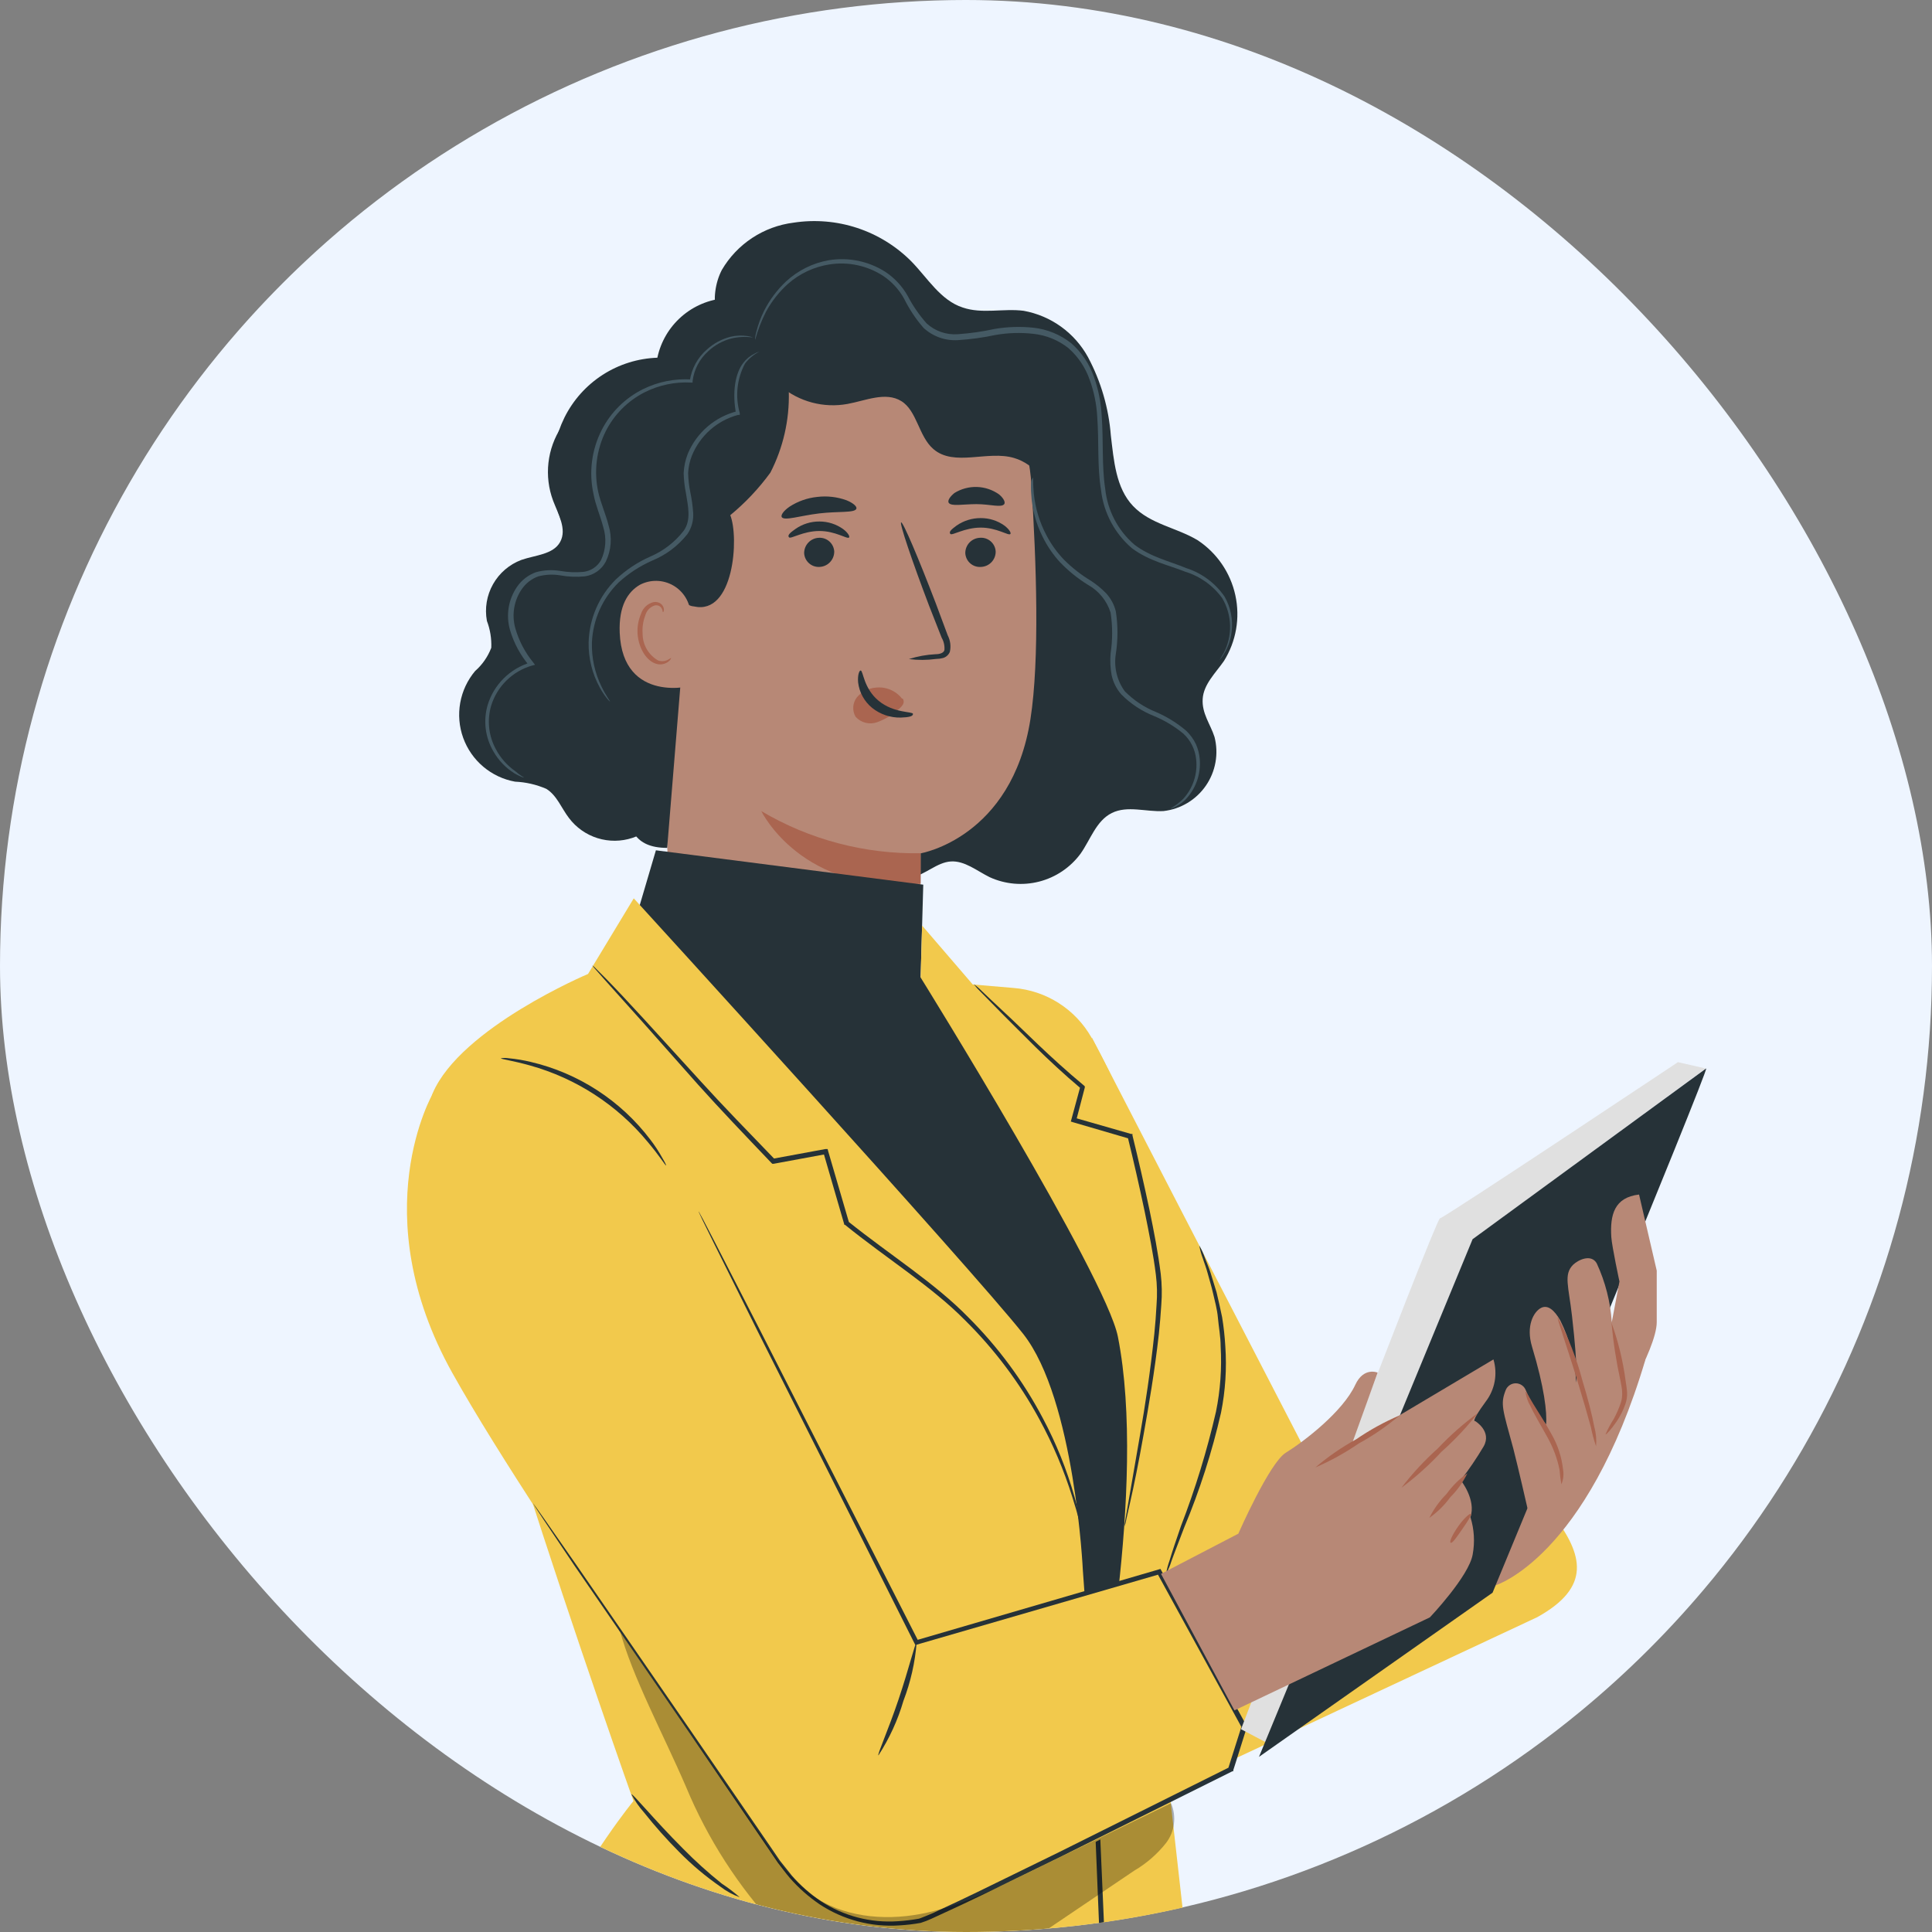 <svg width="160" height="160" viewBox="0 0 160 160" fill="none" xmlns="http://www.w3.org/2000/svg">
<rect x="0" y="0" width="160" height="160" fill="#808080" stroke="none"/>
<g clip-path="url(#clip0_26190_124915)">
<circle cx="80" cy="80" r="80" fill="#EEF5FF"/>
<path d="M90.426 85.926L97.855 100.317L108.669 121.221L118.855 116.558L120.061 113.704C124.226 123.215 136.39 128.908 127.297 133.933L95.981 148.59L83.592 126.415L90.426 85.926Z" fill="#F2C94C"/>
<path d="M46.498 35.348C45.909 36.241 45.54 37.261 45.42 38.324C45.3 39.387 45.432 40.464 45.806 41.466C46.232 42.584 46.964 43.822 46.393 44.875C45.822 45.928 44.327 45.968 43.177 46.37C42.184 46.743 41.355 47.454 40.833 48.377C40.311 49.3 40.13 50.377 40.323 51.42C40.594 52.13 40.717 52.887 40.685 53.647C40.403 54.386 39.945 55.046 39.35 55.568C38.714 56.323 38.287 57.232 38.114 58.203C37.94 59.175 38.024 60.175 38.359 61.104C38.694 62.033 39.267 62.857 40.021 63.494C40.775 64.131 41.683 64.559 42.654 64.734C43.547 64.772 44.424 64.974 45.243 65.329C46.12 65.868 46.498 66.937 47.117 67.741C47.711 68.532 48.539 69.116 49.483 69.412C50.428 69.707 51.441 69.699 52.38 69.388C53.32 69.078 54.138 68.48 54.72 67.68C55.301 66.879 55.617 65.916 55.623 64.927" fill="#263238"/>
<path d="M61.234 28.915C59.16 27.596 58.653 24.541 59.779 22.355C60.403 21.289 61.265 20.381 62.297 19.702C63.328 19.023 64.503 18.591 65.728 18.439C67.493 18.169 69.295 18.32 70.99 18.878C72.685 19.437 74.224 20.389 75.481 21.655C76.824 23.03 77.893 24.871 79.726 25.466C81.334 26.021 83.095 25.522 84.775 25.739C85.894 25.942 86.954 26.392 87.876 27.057C88.798 27.722 89.56 28.585 90.106 29.582C91.176 31.589 91.82 33.795 91.995 36.063C92.244 38.129 92.405 40.404 93.836 41.908C95.267 43.411 97.446 43.693 99.183 44.738C100.779 45.792 101.899 47.427 102.306 49.296C102.714 51.164 102.375 53.117 101.362 54.74C100.67 55.736 99.681 56.661 99.601 57.875C99.521 59.089 100.244 59.974 100.582 61.035C100.758 61.719 100.785 62.433 100.661 63.128C100.537 63.824 100.266 64.484 99.865 65.066C99.464 65.647 98.943 66.136 98.337 66.499C97.731 66.862 97.055 67.09 96.353 67.169C94.914 67.25 93.37 66.687 92.076 67.33C90.781 67.973 90.315 69.525 89.487 70.699C88.646 71.838 87.439 72.653 86.069 73.007C84.699 73.361 83.248 73.233 81.961 72.645C80.9 72.122 79.895 71.27 78.745 71.342C77.596 71.415 76.647 72.428 75.529 72.653C74.01 72.95 72.571 71.849 71.67 70.578C70.77 69.308 70.142 67.845 68.985 66.824C67.473 65.473 65.351 65.143 63.445 64.484C61.325 63.761 59.384 62.592 57.755 61.055C56.125 59.517 54.845 57.648 54 55.573C53.156 53.498 52.767 51.266 52.859 49.028C52.952 46.79 53.524 44.597 54.537 42.599" fill="#263238"/>
<path d="M56.837 32.222C55.972 32.313 55.173 32.725 54.598 33.377C54.023 34.03 53.714 34.874 53.733 35.744L55.808 82.561C55.896 88.092 63.976 91.196 69.886 91.059C75.859 90.914 76.052 87.988 76.133 82.73C76.253 73.95 76.245 70.669 76.245 70.669C76.245 70.669 83.795 69.399 85.338 59.55C86.102 54.646 85.837 46.622 85.411 40.053C85.025 34.152 81.093 26.908 75.208 27.543L56.837 32.222Z" fill="#B78876"/>
<path d="M82.458 45.671C82.463 46 82.338 46.318 82.111 46.557C81.884 46.796 81.573 46.937 81.244 46.949C81.084 46.962 80.922 46.943 80.769 46.893C80.617 46.843 80.475 46.763 80.354 46.657C80.232 46.551 80.133 46.422 80.063 46.278C79.992 46.133 79.951 45.976 79.942 45.816C79.937 45.486 80.062 45.168 80.288 44.929C80.515 44.691 80.826 44.55 81.156 44.537C81.316 44.524 81.477 44.543 81.63 44.593C81.783 44.644 81.924 44.724 82.046 44.83C82.167 44.935 82.266 45.064 82.337 45.209C82.408 45.353 82.449 45.51 82.458 45.671Z" fill="#263238"/>
<path d="M83.673 44.225C83.52 44.394 82.563 43.686 81.204 43.694C79.846 43.702 78.849 44.386 78.704 44.217C78.559 44.048 78.784 43.847 79.219 43.525C79.807 43.119 80.505 42.903 81.22 42.906C81.927 42.901 82.617 43.121 83.19 43.533C83.608 43.855 83.753 44.153 83.673 44.225Z" fill="#263238"/>
<path d="M69.088 45.671C69.091 46.001 68.964 46.319 68.736 46.558C68.508 46.797 68.196 46.937 67.866 46.95C67.547 46.967 67.235 46.858 66.997 46.645C66.759 46.433 66.614 46.134 66.596 45.816C66.593 45.487 66.719 45.17 66.945 44.932C67.171 44.693 67.481 44.552 67.81 44.538C67.968 44.528 68.127 44.549 68.277 44.601C68.427 44.653 68.566 44.733 68.684 44.839C68.803 44.944 68.9 45.072 68.969 45.215C69.038 45.358 69.079 45.513 69.088 45.671Z" fill="#263238"/>
<path d="M70.317 44.514C70.156 44.675 69.2 43.968 67.841 43.975C66.482 43.984 65.485 44.667 65.341 44.498C65.196 44.329 65.421 44.128 65.863 43.815C66.448 43.401 67.149 43.182 67.865 43.188C68.572 43.187 69.261 43.41 69.835 43.823C70.245 44.136 70.39 44.434 70.317 44.514Z" fill="#263238"/>
<path d="M75.271 54.581C75.988 54.352 76.731 54.217 77.482 54.179C77.828 54.179 78.158 54.074 78.214 53.833C78.242 53.474 78.161 53.115 77.981 52.804L76.944 50.167C75.513 46.404 74.475 43.317 74.628 43.261C74.781 43.204 76.059 46.203 77.499 49.966L78.487 52.619C78.703 53.038 78.766 53.518 78.664 53.978C78.616 54.101 78.54 54.211 78.442 54.3C78.345 54.389 78.228 54.455 78.102 54.492C77.907 54.544 77.707 54.571 77.507 54.573C76.765 54.674 76.013 54.677 75.271 54.581Z" fill="#263238"/>
<path d="M76.243 70.661C71.606 70.742 67.039 69.534 63.049 67.172C63.049 67.172 66.394 74.118 76.243 73.178V70.661Z" fill="#AA6550"/>
<path d="M74.7 57.856C74.444 57.528 74.107 57.272 73.722 57.113C73.338 56.954 72.918 56.897 72.505 56.948C71.904 57.001 71.349 57.29 70.962 57.752C70.786 57.979 70.682 58.253 70.663 58.54C70.645 58.826 70.712 59.112 70.857 59.36C71.076 59.604 71.363 59.777 71.681 59.857C71.999 59.938 72.333 59.921 72.642 59.81C73.283 59.577 73.873 59.222 74.379 58.765C74.531 58.656 74.662 58.519 74.764 58.363C74.813 58.287 74.839 58.199 74.839 58.109C74.839 58.02 74.813 57.932 74.764 57.856" fill="#AA6550"/>
<path d="M71.275 55.528C71.492 55.528 71.501 56.991 72.763 58.036C74.025 59.081 75.601 58.912 75.609 59.121C75.617 59.33 75.263 59.403 74.596 59.427C73.736 59.445 72.896 59.16 72.224 58.623C71.58 58.097 71.165 57.342 71.066 56.516C71.01 55.881 71.171 55.519 71.275 55.528Z" fill="#263238"/>
<path d="M70.923 42.126C70.794 42.496 69.435 42.327 67.835 42.52C66.235 42.713 64.957 43.155 64.74 42.825C64.651 42.665 64.868 42.319 65.391 41.957C66.08 41.511 66.866 41.235 67.683 41.153C68.497 41.055 69.323 41.148 70.094 41.426C70.689 41.668 70.979 41.957 70.923 42.126Z" fill="#263238"/>
<path d="M83.166 41.75C82.925 42.064 81.992 41.75 80.867 41.75C79.741 41.75 78.784 41.959 78.567 41.638C78.471 41.477 78.623 41.171 79.033 40.834C79.593 40.484 80.244 40.308 80.904 40.328C81.563 40.348 82.202 40.563 82.74 40.946C83.142 41.284 83.27 41.606 83.166 41.75Z" fill="#263238"/>
<path d="M62.239 26.795C62.235 27.785 62.449 28.764 62.866 29.662C63.283 30.56 63.893 31.355 64.652 31.991C65.411 32.626 66.301 33.087 67.258 33.339C68.216 33.592 69.217 33.63 70.191 33.452C71.694 33.178 73.343 32.415 74.645 33.219C75.948 34.023 76.076 36.129 77.29 37.182C79.027 38.686 81.785 37.271 83.988 37.93C85.692 38.428 86.753 40.061 87.887 41.427C89.021 42.794 90.709 44.097 92.413 43.59C92.358 42.056 92.132 40.532 91.738 39.048C91.329 37.555 90.417 36.248 89.157 35.349C88.45 34.891 87.638 34.609 86.978 34.087C85.571 32.945 85.242 30.959 84.365 29.367C83.792 28.343 82.982 27.47 82.003 26.821C81.024 26.172 79.905 25.766 78.737 25.637C76.8 25.436 74.798 26.015 72.908 25.54C71.517 25.187 70.295 24.286 68.888 24.013C66.139 23.49 63.574 25.468 61.58 27.438" fill="#263238"/>
<path d="M54.319 70.418L76.461 73.264L76.244 80.91L99.102 109.533L92.582 148.591L74.242 141.869L52.285 104.355L52.848 75.411L54.319 70.418Z" fill="#263238"/>
<path d="M52.485 74.397L48.698 80.66C48.698 80.66 38.158 85.106 35.834 90.533C33.511 95.96 52.461 149.152 52.461 149.152C52.461 149.152 37.989 166.607 38.134 188.179C38.134 188.179 66.949 197.4 94.124 191.306L89.678 130.057C89.678 130.057 89.019 115.891 84.733 110.464C80.448 105.037 52.485 74.397 52.485 74.397Z" fill="#F2C94C"/>
<path d="M76.363 76.65L76.242 80.952C76.242 80.952 91.582 105.651 92.579 110.7C95.032 123.106 90.787 143.608 90.787 143.608L92.579 191.437L101.359 188.398L95.988 140.721L97.95 129.819C97.95 129.819 101.97 111.97 99.928 107.821C98.392 104.742 94.091 92.441 90.393 85.929C89.737 84.771 88.808 83.791 87.687 83.075C86.566 82.359 85.287 81.928 83.961 81.82L80.56 81.531L76.363 76.65Z" fill="#F2C94C"/>
<path d="M89.532 126.419C89.446 126.214 89.378 126.001 89.331 125.784C89.227 125.365 89.05 124.746 88.801 123.966C88.105 121.738 87.192 119.584 86.075 117.534C84.432 114.502 82.348 111.731 79.892 109.31C77.159 106.536 73.46 104.252 69.963 101.422H69.907V101.358C69.32 99.324 68.741 97.338 68.186 95.433L68.419 95.577L64.062 96.381H63.957L63.885 96.309C61.658 93.977 59.592 91.814 57.807 89.821L53.167 84.587L50.112 81.178C49.783 80.8 49.509 80.494 49.308 80.269C49.211 80.167 49.122 80.056 49.043 79.939C49.158 80.02 49.264 80.115 49.356 80.221L50.217 81.081C50.965 81.845 52.034 82.979 53.352 84.418L58.064 89.588C59.857 91.565 61.947 93.712 64.174 96.019L63.997 95.963L68.355 95.159H68.54L68.588 95.344C69.143 97.25 69.722 99.235 70.317 101.262L70.244 101.157C73.75 103.963 77.432 106.262 80.19 109.092C82.657 111.553 84.739 114.372 86.365 117.454C87.467 119.523 88.345 121.703 88.986 123.958C89.211 124.762 89.356 125.382 89.436 125.808C89.487 126.008 89.519 126.212 89.532 126.419Z" fill="#263238"/>
<path d="M93.127 126.415C93.133 126.237 93.155 126.059 93.191 125.885C93.263 125.491 93.344 124.992 93.456 124.365C93.689 122.998 94.019 121.101 94.421 118.785C94.823 116.47 95.265 113.616 95.595 110.472C95.675 109.668 95.74 108.864 95.78 108.06C95.845 107.229 95.827 106.394 95.724 105.568C95.515 103.871 95.161 102.126 94.799 100.342C94.349 98.203 93.874 96.129 93.392 94.159L93.537 94.304L88.858 92.937L88.681 92.88L88.729 92.704C88.986 91.755 89.235 90.846 89.469 89.978L89.525 90.155C86.663 87.743 84.54 85.476 82.996 83.956C82.265 83.208 81.678 82.605 81.236 82.163C81.02 81.959 80.821 81.739 80.641 81.504C80.884 81.674 81.11 81.868 81.316 82.083C81.766 82.517 82.377 83.088 83.141 83.803C84.749 85.283 86.888 87.51 89.758 89.89L89.838 89.962V90.067C89.605 90.943 89.372 91.851 89.123 92.8L88.994 92.567L93.674 93.91H93.786V94.03C94.268 96 94.743 98.05 95.201 100.221C95.571 102.014 95.909 103.767 96.126 105.487C96.226 106.339 96.242 107.198 96.174 108.052C96.126 108.856 96.053 109.66 95.973 110.464C95.619 113.624 95.129 116.43 94.711 118.785C94.293 121.141 93.907 123.039 93.609 124.349C93.464 124.968 93.352 125.467 93.272 125.853C93.247 126.046 93.199 126.235 93.127 126.415Z" fill="#263238"/>
<path d="M92.581 191.412C92.469 191.412 91.825 178.419 91.142 162.371C90.459 146.323 90.008 133.314 90.129 133.314C90.249 133.314 90.885 146.307 91.56 162.355C92.235 178.403 92.694 191.412 92.581 191.412Z" fill="#263238"/>
<path d="M35.86 90.537C35.86 90.537 30.063 100.458 37.468 113.716C44.873 126.974 66.412 157.06 66.412 157.06C69.166 158.175 72.071 158.877 75.031 159.142C78.649 159.367 96.168 149.703 101.812 146.543L102.946 142.974L99.529 136.751L95.919 130.174L75.819 136.027L54.384 93.487C54.384 93.487 48.041 84.33 35.86 90.537Z" fill="#F2C94C"/>
<path d="M44.148 124.503C44.148 124.503 44.237 124.607 44.39 124.824L45.073 125.789L47.67 129.512L57.165 143.276L63.71 152.803L64.594 154.098C64.924 154.5 65.229 154.902 65.575 155.328C66.284 156.137 67.095 156.85 67.987 157.451C69.875 158.683 72.114 159.265 74.363 159.107C74.945 159.069 75.525 159 76.099 158.898C76.317 158.833 76.606 158.697 76.903 158.584C77.201 158.472 77.45 158.351 77.707 158.222C78.793 157.724 79.886 157.201 80.988 156.671L87.717 153.382L101.811 146.355L101.707 146.476L101.884 145.921C102.205 144.908 102.519 143.903 102.84 142.906V143.075L95.822 130.267L96.055 130.364L75.955 136.193L75.81 136.241L75.738 136.104C70.367 125.403 65.881 116.471 62.721 110.2L59.103 102.915L58.154 100.986C58.058 100.777 57.977 100.616 57.921 100.487L57.849 100.318C57.89 100.366 57.922 100.42 57.945 100.479L58.21 100.962L59.199 102.867C60.068 104.547 61.322 107 62.914 110.103L76.067 135.936L75.85 135.847L95.95 129.978L96.103 129.93L96.183 130.074C98.451 134.191 100.798 138.476 103.21 142.874L103.259 142.946V143.035C102.945 144.032 102.623 145.037 102.31 146.05L102.133 146.605V146.693H102.053L87.95 153.712L81.221 156.992C80.111 157.523 79.018 158.046 77.933 158.536L77.129 158.906C76.844 159.037 76.551 159.15 76.252 159.244C75.67 159.35 75.082 159.42 74.491 159.453C72.161 159.609 69.843 158.999 67.891 157.716C66.975 157.096 66.143 156.361 65.414 155.529C65.061 155.119 64.747 154.677 64.417 154.259L63.533 152.956C61.193 149.523 59.014 146.331 57.029 143.405L47.541 129.608L45.009 125.837L44.358 124.848C44.213 124.623 44.148 124.503 44.148 124.503Z" fill="#263238"/>
<path d="M72.746 145.376C72.633 145.32 73.55 143.31 74.418 140.729C75.286 138.148 75.793 136.001 75.913 136.026C75.781 137.678 75.413 139.302 74.82 140.85C74.353 142.451 73.654 143.976 72.746 145.376Z" fill="#263238"/>
<path d="M61.258 157.121C60.679 156.911 60.137 156.613 59.65 156.237C58.435 155.396 57.302 154.443 56.265 153.39C55.225 152.348 54.245 151.248 53.33 150.094C52.923 149.637 52.572 149.132 52.285 148.591C52.39 148.502 54.142 150.673 56.562 153.093C57.575 154.125 58.649 155.094 59.778 155.995C60.297 156.337 60.791 156.713 61.258 157.121Z" fill="#263238"/>
<path d="M57.053 48.14C56.837 48.248 56.664 48.425 56.558 48.642C56.453 48.858 56.421 49.104 56.469 49.34C56.516 49.577 56.64 49.791 56.821 49.951C57.002 50.11 57.23 50.205 57.471 50.222C60.783 50.97 61.218 44.506 60.478 42.665C61.728 41.635 62.844 40.452 63.798 39.143C64.86 37.077 65.385 34.776 65.326 32.454C66.516 32.526 71.597 30.846 71.058 30.693C69.82 30.339 67.296 29.544 66.629 28.466C65.963 27.316 65.007 26.361 63.855 25.699C62.703 25.037 61.397 24.691 60.068 24.695C58.723 24.798 57.448 25.334 56.433 26.223C55.419 27.111 54.719 28.304 54.44 29.624C52.83 29.68 51.265 30.169 49.911 31.041C48.557 31.913 47.463 33.135 46.746 34.577C46.006 36.087 45.645 37.754 45.694 39.435C45.743 41.116 46.201 42.76 47.027 44.224C47.564 44.929 47.91 45.76 48.032 46.636C48.032 47.73 47.228 48.598 46.665 49.507C45.097 51.983 45.218 55.376 46.424 58.069C47.63 60.763 48.482 61.703 50.195 62.242C53.556 63.295 49.664 70.218 55.252 70.218" fill="#263238"/>
<path d="M57.191 50.842C57.169 50.36 57.025 49.892 56.774 49.48C56.523 49.068 56.172 48.726 55.754 48.485C55.335 48.245 54.863 48.114 54.381 48.104C53.898 48.094 53.421 48.207 52.994 48.43C51.997 49.009 51.233 50.167 51.321 52.394C51.563 58.327 57.472 56.856 57.472 56.687C57.472 56.518 57.319 53.302 57.191 50.842Z" fill="#B78876"/>
<path d="M55.566 54.485C55.566 54.485 55.47 54.557 55.301 54.645C55.177 54.708 55.042 54.745 54.904 54.753C54.766 54.761 54.627 54.741 54.497 54.694C54.103 54.468 53.777 54.14 53.553 53.746C53.328 53.352 53.213 52.904 53.218 52.451C53.183 51.942 53.259 51.431 53.444 50.955C53.493 50.77 53.587 50.6 53.718 50.46C53.848 50.32 54.011 50.214 54.191 50.151C54.308 50.113 54.435 50.118 54.549 50.165C54.662 50.212 54.755 50.299 54.81 50.408C54.899 50.569 54.867 50.69 54.899 50.698C54.931 50.706 55.02 50.593 54.963 50.352C54.925 50.206 54.837 50.078 54.714 49.99C54.544 49.875 54.337 49.829 54.135 49.862C53.892 49.918 53.668 50.037 53.485 50.206C53.302 50.375 53.166 50.589 53.09 50.827C52.863 51.35 52.764 51.921 52.8 52.491C52.889 53.689 53.548 54.782 54.408 54.991C54.57 55.029 54.738 55.032 54.9 54.998C55.062 54.965 55.216 54.897 55.349 54.798C55.566 54.629 55.59 54.493 55.566 54.485Z" fill="#AA6550"/>
<path d="M100.99 54.668C100.99 54.668 101.119 54.483 101.328 54.105C101.701 53.399 101.887 52.61 101.869 51.812C101.85 51.014 101.628 50.234 101.224 49.546C100.466 48.495 99.384 47.721 98.144 47.343C96.81 46.805 95.178 46.475 93.746 45.406C92.312 44.18 91.395 42.456 91.182 40.582C90.86 38.636 91.021 36.562 90.868 34.52C90.812 33.47 90.6 32.435 90.241 31.448C89.89 30.437 89.283 29.535 88.48 28.827C87.642 28.165 86.632 27.755 85.57 27.645C84.525 27.528 83.469 27.561 82.434 27.742C81.414 27.96 80.38 28.102 79.339 28.168C78.819 28.201 78.298 28.128 77.808 27.954C77.317 27.78 76.867 27.508 76.485 27.155C75.847 26.424 75.306 25.613 74.877 24.743C74.459 23.985 73.866 23.337 73.148 22.854C71.834 21.998 70.251 21.657 68.702 21.897C67.424 22.092 66.23 22.65 65.261 23.505C64.529 24.162 63.914 24.94 63.444 25.804C63.06 26.553 62.756 27.34 62.535 28.152C62.535 28.152 62.535 28.096 62.535 27.983C62.554 27.82 62.586 27.658 62.632 27.501C62.782 26.888 63 26.295 63.283 25.732C63.739 24.83 64.349 24.014 65.084 23.32C66.073 22.399 67.307 21.785 68.638 21.551C70.266 21.284 71.934 21.628 73.325 22.516C74.09 23.025 74.724 23.708 75.174 24.51C75.601 25.33 76.128 26.094 76.742 26.785C77.09 27.102 77.499 27.345 77.944 27.498C78.389 27.652 78.861 27.713 79.331 27.677C80.35 27.607 81.363 27.462 82.362 27.243C83.424 27.062 84.506 27.027 85.578 27.139C86.72 27.263 87.803 27.706 88.705 28.417C89.568 29.169 90.219 30.134 90.595 31.215C90.964 32.25 91.181 33.334 91.238 34.431C91.391 36.554 91.238 38.58 91.527 40.469C91.712 42.264 92.574 43.92 93.939 45.1C95.274 46.129 96.882 46.483 98.233 47.046C99.523 47.457 100.641 48.286 101.409 49.401C101.921 50.289 102.127 51.32 101.995 52.336C101.927 52.969 101.718 53.579 101.384 54.121C101.278 54.32 101.146 54.504 100.99 54.668Z" fill="#455A64"/>
<path d="M85.536 39.553C85.576 39.553 85.536 40.035 85.617 40.887C85.74 42.091 86.095 43.26 86.662 44.328C87.047 45.066 87.534 45.745 88.109 46.346C88.784 47.024 89.54 47.615 90.36 48.107C90.812 48.404 91.23 48.749 91.606 49.136C91.997 49.561 92.274 50.079 92.41 50.64C92.587 51.799 92.587 52.978 92.41 54.137C92.322 54.679 92.341 55.233 92.468 55.767C92.595 56.301 92.827 56.805 93.15 57.249C93.886 57.994 94.767 58.579 95.739 58.969C96.646 59.358 97.489 59.881 98.239 60.521C98.572 60.839 98.845 61.215 99.043 61.631C99.214 62.018 99.32 62.431 99.357 62.853C99.413 63.481 99.331 64.115 99.115 64.708C98.9 65.301 98.557 65.84 98.111 66.286C97.859 66.515 97.575 66.705 97.266 66.849C97.058 66.937 96.945 66.977 96.937 66.961C97.319 66.737 97.673 66.467 97.99 66.157C98.392 65.719 98.696 65.199 98.88 64.633C99.065 64.067 99.126 63.468 99.059 62.877C98.978 62.067 98.603 61.315 98.006 60.762C97.278 60.162 96.465 59.672 95.594 59.307C94.567 58.905 93.636 58.291 92.861 57.506C92.459 57.048 92.182 56.494 92.057 55.898C91.95 55.307 91.923 54.704 91.976 54.105C92.145 52.989 92.145 51.853 91.976 50.736C91.665 49.749 90.986 48.92 90.079 48.421C89.244 47.901 88.477 47.28 87.795 46.572C87.212 45.941 86.725 45.229 86.348 44.457C85.787 43.349 85.464 42.136 85.4 40.895C85.372 40.561 85.372 40.225 85.4 39.89C85.426 39.771 85.473 39.657 85.536 39.553Z" fill="#455A64"/>
<path d="M43.401 64.398C43.326 64.387 43.253 64.366 43.184 64.334C42.978 64.25 42.779 64.15 42.589 64.037C41.872 63.585 41.278 62.964 40.86 62.227C40.524 61.653 40.308 61.016 40.226 60.355C40.145 59.694 40.199 59.023 40.386 58.384C40.64 57.55 41.097 56.792 41.716 56.178C42.335 55.563 43.096 55.112 43.931 54.863L43.843 55.144C43.104 54.277 42.556 53.263 42.235 52.169C42.063 51.567 42.026 50.933 42.127 50.315C42.229 49.696 42.466 49.108 42.822 48.592C43.205 48.035 43.754 47.613 44.39 47.386C45.042 47.207 45.725 47.172 46.392 47.281C47.023 47.391 47.667 47.418 48.305 47.361C48.611 47.327 48.904 47.22 49.16 47.05C49.416 46.879 49.627 46.65 49.777 46.381C50.175 45.529 50.241 44.56 49.962 43.663C49.728 42.755 49.334 41.878 49.157 40.938C48.753 39.136 48.992 37.251 49.833 35.607C50.58 34.144 51.778 32.96 53.25 32.23C54.496 31.613 55.882 31.336 57.27 31.426L57.125 31.547C57.269 30.531 57.778 29.602 58.556 28.934C59.11 28.432 59.778 28.073 60.502 27.889C60.961 27.781 61.435 27.762 61.901 27.832C62.061 27.852 62.218 27.893 62.367 27.953C61.756 27.862 61.133 27.892 60.534 28.041C59.834 28.228 59.19 28.584 58.661 29.079C57.939 29.718 57.476 30.598 57.358 31.555V31.683H57.222C55.895 31.612 54.573 31.89 53.386 32.487C52 33.191 50.874 34.317 50.17 35.703C49.386 37.273 49.168 39.065 49.551 40.777C49.752 41.661 50.146 42.529 50.396 43.494C50.707 44.491 50.626 45.569 50.17 46.509C49.998 46.836 49.751 47.117 49.449 47.33C49.148 47.542 48.799 47.68 48.434 47.731C47.758 47.798 47.076 47.771 46.408 47.651C45.801 47.547 45.178 47.575 44.583 47.731C44.028 47.931 43.55 48.299 43.216 48.785C42.896 49.248 42.681 49.777 42.587 50.332C42.492 50.888 42.521 51.457 42.669 52.001C42.962 53.041 43.465 54.01 44.149 54.847L44.309 55.056L44.06 55.12C43.273 55.347 42.554 55.764 41.966 56.335C41.379 56.905 40.941 57.612 40.691 58.392C40.507 58.997 40.446 59.632 40.511 60.26C40.576 60.888 40.766 61.497 41.069 62.051C41.452 62.776 42.004 63.4 42.677 63.868C43.12 64.262 43.409 64.374 43.401 64.398Z" fill="#455A64"/>
<path d="M62.889 29.119C62.424 29.356 62.018 29.694 61.7 30.108C61.027 31.366 60.871 32.837 61.265 34.209V34.361H61.121C60.267 34.59 59.478 35.013 58.816 35.598C58.153 36.182 57.635 36.912 57.302 37.73C57.118 38.192 57.012 38.681 56.988 39.177C57.002 39.718 57.063 40.256 57.173 40.785C57.289 41.342 57.367 41.906 57.406 42.474C57.446 43.094 57.279 43.711 56.932 44.226C56.16 45.206 55.145 45.968 53.989 46.437C52.979 46.885 52.047 47.493 51.231 48.238C49.891 49.557 49.101 51.336 49.02 53.215C48.986 54.484 49.262 55.743 49.825 56.881C50.218 57.685 50.548 58.071 50.516 58.103C50.42 58.022 50.334 57.93 50.259 57.83C50.041 57.555 49.847 57.262 49.68 56.954C49.047 55.808 48.725 54.516 48.747 53.207C48.799 51.243 49.605 49.374 50.998 47.989C51.831 47.203 52.79 46.564 53.837 46.1C54.927 45.636 55.882 44.903 56.61 43.969C57.27 43.069 56.972 41.887 56.803 40.825C56.693 40.283 56.631 39.731 56.618 39.177C56.643 38.626 56.76 38.082 56.964 37.569C57.327 36.702 57.889 35.931 58.604 35.319C59.319 34.708 60.167 34.272 61.081 34.048L60.968 34.321C60.614 32.496 60.888 30.888 61.563 30.044C61.806 29.722 62.123 29.463 62.487 29.288C62.612 29.212 62.748 29.155 62.889 29.119Z" fill="#455A64"/>
<path d="M99.32 103.15C99.504 103.47 99.658 103.807 99.778 104.155C99.907 104.493 100.084 104.895 100.245 105.377L100.751 107.026C100.904 107.645 101.049 108.336 101.209 109.076C101.34 109.875 101.428 110.68 101.475 111.488C101.602 113.329 101.483 115.178 101.121 116.987C100.379 120.236 99.359 123.416 98.074 126.491C97.648 127.624 97.27 128.565 97.004 129.313C96.897 129.667 96.751 130.01 96.57 130.334C96.629 129.966 96.724 129.606 96.852 129.256C97.053 128.573 97.382 127.592 97.8 126.386C98.992 123.299 99.962 120.131 100.703 116.907C101.064 115.13 101.193 113.314 101.089 111.504C101.089 110.7 100.928 109.896 100.864 109.148C100.799 108.401 100.598 107.733 100.462 107.114C100.325 106.495 100.148 105.964 100.019 105.466C99.891 104.967 99.722 104.573 99.618 104.228C99.485 103.879 99.385 103.518 99.32 103.15Z" fill="#263238"/>
<g opacity="0.3">
<path d="M51.32 134.965C52.325 138.792 54.962 143.672 56.811 147.974C58.604 152.287 61.152 156.246 64.337 159.664C67.552 163.041 72.248 165.372 76.871 164.681C80.175 164.19 83.062 162.269 85.827 160.395L93.932 154.92C94.942 154.328 95.833 153.554 96.561 152.637C96.918 152.173 97.146 151.622 97.219 151.041C97.293 150.46 97.21 149.87 96.979 149.332L84.967 155.177C82.145 156.552 79.283 157.943 76.195 158.514C73.108 159.085 69.715 158.739 67.175 156.906C65.652 155.658 64.353 154.16 63.331 152.476L51.272 135.005" fill="black"/>
</g>
<path d="M55.155 96.519C55.098 96.519 54.608 95.715 53.643 94.573C51.117 91.513 47.713 89.302 43.891 88.237C42.427 87.827 41.478 87.715 41.478 87.642C41.699 87.604 41.925 87.604 42.146 87.642C42.75 87.7 43.349 87.799 43.939 87.94C47.892 88.863 51.398 91.138 53.852 94.372C54.222 94.853 54.555 95.361 54.849 95.891C55.082 96.285 55.187 96.502 55.155 96.519Z" fill="#263238"/>
<path d="M123.85 131.291C123.85 131.291 131.383 129.032 136.271 112.582L126.744 123.894L123.85 131.291Z" fill="#B78876"/>
<path d="M102.777 143.206C102.777 143.206 118.857 100.972 119.251 100.899C119.645 100.827 138.957 87.963 138.957 87.963L141.257 88.486L121.945 102.66L104.82 144.283L102.777 143.206Z" fill="#E0E0E0"/>
<path d="M104.264 145.496L121.952 102.627L141.296 88.484C141.577 88.484 123.608 131.9 123.608 131.9L104.264 145.496Z" fill="#263238"/>
<path d="M102.552 127.014C102.552 127.014 105.125 121.145 106.484 120.308C107.995 119.376 111.203 116.916 112.24 114.68C112.94 113.177 114.09 113.675 114.09 113.675L111.975 119.545L123.681 112.582C123.858 113.174 123.892 113.8 123.781 114.408C123.669 115.016 123.414 115.589 123.038 116.079C121.736 117.856 122.17 117.687 122.17 117.687C122.17 117.687 123.577 118.532 122.869 119.786C122.294 120.756 121.66 121.69 120.972 122.584C120.972 122.584 122.266 124.192 121.776 125.647C122.088 126.646 122.151 127.706 121.961 128.734C121.655 130.535 118.415 133.944 118.415 133.944L102.231 141.647L96.152 130.342L102.552 127.014Z" fill="#B78876"/>
<path d="M115.904 117.219C114.861 118.106 113.729 118.885 112.527 119.542C111.396 120.319 110.193 120.984 108.934 121.528C109.976 120.637 111.108 119.856 112.31 119.197C113.44 118.421 114.644 117.758 115.904 117.219Z" fill="#AA6550"/>
<path d="M122.394 117.02C121.484 118.179 120.472 119.256 119.371 120.236C118.361 121.327 117.252 122.323 116.059 123.21C116.962 122.03 117.974 120.937 119.082 119.946C120.094 118.872 121.203 117.892 122.394 117.02Z" fill="#AA6550"/>
<path d="M121.525 122.01C121.167 122.743 120.688 123.412 120.11 123.988C119.63 124.651 119.043 125.229 118.373 125.7C118.739 124.969 119.22 124.302 119.796 123.722C120.272 123.058 120.856 122.48 121.525 122.01Z" fill="#AA6550"/>
<path d="M121.821 125.371C121.902 125.443 121.548 125.99 121.09 126.649C120.631 127.309 120.286 127.823 120.141 127.767C119.996 127.711 120.286 127.084 120.76 126.408C121.234 125.733 121.733 125.299 121.821 125.371Z" fill="#AA6550"/>
<path d="M126.502 124.919C126.502 124.919 132.516 120.216 133.344 118.109C133.505 117.691 137.196 111.806 137.204 109.498V105.229L135.74 98.926C133.682 99.167 133.328 100.614 133.441 102.447C133.497 103.251 134.116 106.13 134.116 106.13L133.481 109.498C133.369 107.812 132.946 106.16 132.235 104.626C131.777 103.822 130.707 104.329 130.281 104.739C129.477 105.543 129.903 106.508 130.185 108.968C130.731 113.727 130.522 114.483 130.522 114.483C130.462 112.696 130.015 110.943 129.212 109.346C128.721 108.493 128.175 108.019 127.604 108.325C127.033 108.63 126.342 109.78 126.88 111.541C127.893 114.893 128.134 117 128.038 117.973C127.375 117.099 126.814 116.152 126.366 115.15C126.304 114.977 126.19 114.828 126.039 114.722C125.889 114.616 125.709 114.559 125.525 114.559C125.342 114.559 125.162 114.616 125.012 114.722C124.861 114.828 124.747 114.977 124.685 115.15C124.243 116.292 124.436 116.694 125.328 119.974C125.763 121.671 126.502 124.919 126.502 124.919Z" fill="#B78876"/>
<path d="M132.965 118.789C133.152 118.346 133.378 117.921 133.64 117.519C133.882 117.074 134.084 116.608 134.243 116.128C134.321 115.867 134.354 115.595 134.34 115.324C134.34 115.018 134.259 114.697 134.203 114.367C133.854 112.776 133.604 111.165 133.455 109.543C134.013 111.086 134.404 112.684 134.621 114.311C134.669 114.648 134.726 114.978 134.75 115.308C134.765 115.641 134.716 115.974 134.605 116.289C134.427 116.791 134.187 117.269 133.889 117.712C133.399 118.427 133.013 118.821 132.965 118.789Z" fill="#AA6550"/>
<path d="M129.003 109.092C129.881 110.75 130.567 112.503 131.045 114.318C131.495 115.805 131.849 117.164 132.034 118.169C132.179 118.692 132.228 119.237 132.179 119.777C131.998 119.251 131.853 118.714 131.745 118.169C131.479 117.196 131.093 115.853 130.643 114.382C129.751 111.448 128.898 109.092 129.003 109.092Z" fill="#AA6550"/>
<path d="M129.307 122.922C129.234 122.523 129.183 122.121 129.154 121.716C128.961 120.771 128.622 119.863 128.149 119.023C127.602 118.018 127.048 117.125 126.734 116.426C126.519 116.067 126.382 115.667 126.332 115.252C126.396 115.252 126.605 115.646 126.991 116.289C127.377 116.932 127.956 117.793 128.519 118.822C129.018 119.703 129.332 120.677 129.444 121.684C129.519 122.101 129.471 122.531 129.307 122.922Z" fill="#AA6550"/>
</g>
<defs>
<clipPath id="clip0_26190_124915">
<rect width="160" height="160" rx="80" fill="white"/>
</clipPath>
</defs>
</svg>
